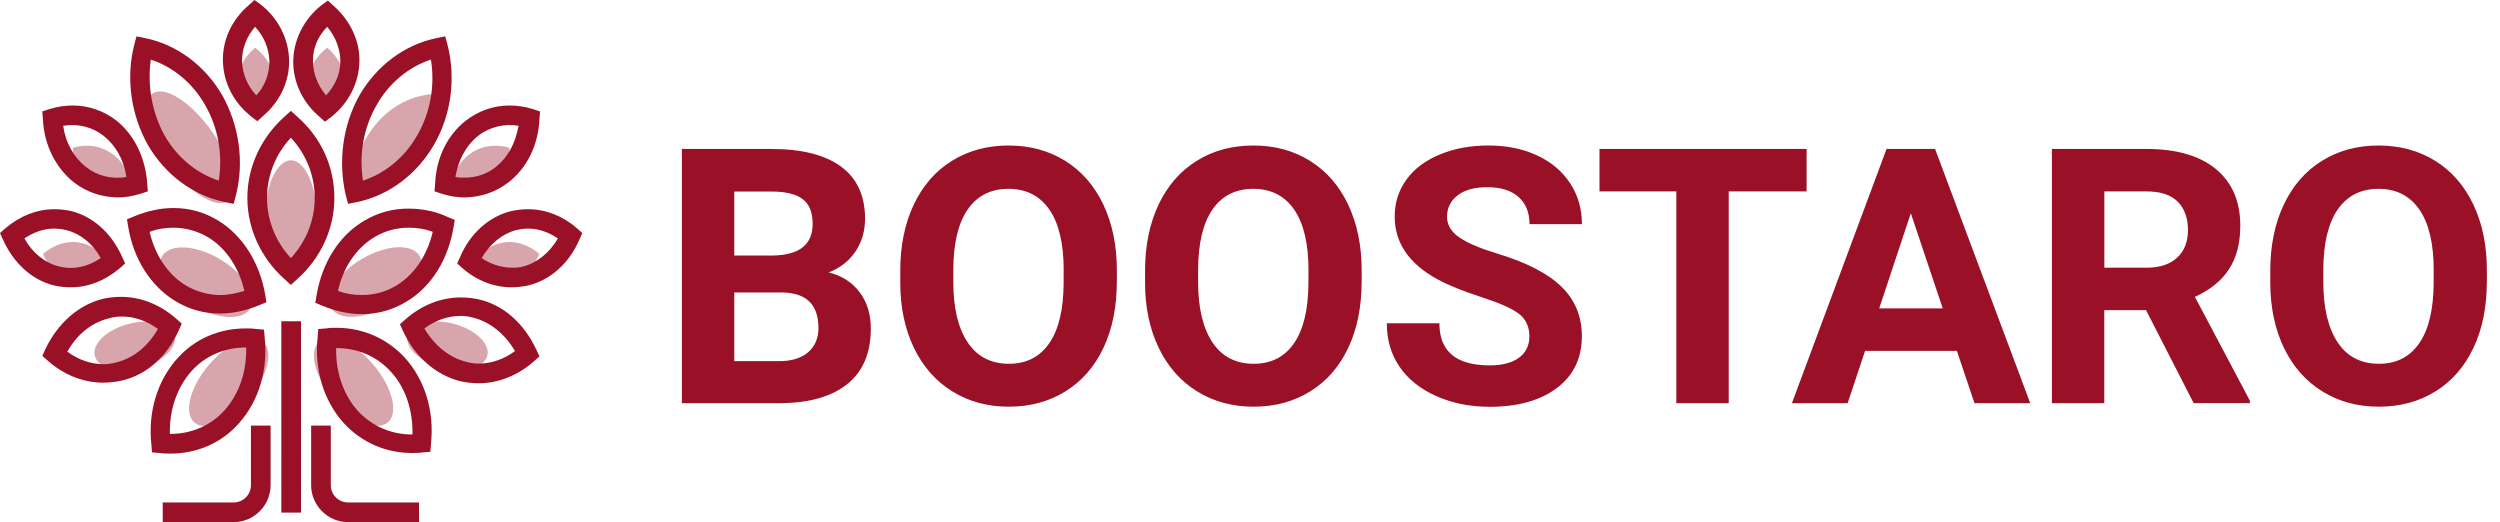 <svg xmlns="http://www.w3.org/2000/svg" viewBox="0 0 419.43 87.6"><g fill="#9a1027"><path d="M49.9 19.6l-1.1-1-1.1 1c-3.9 3.5-6.2 8.4-6.2 13.6s2.3 10.1 6.2 13.6l1.1 1 1.1-1c3.9-3.5 6.2-8.4 6.2-13.6 0-5.2-2.2-10.1-6.2-13.6zm-1.1 23.7c-2.6-2.8-4-6.4-4-10.1s1.4-7.3 4-10.1c2.6 2.8 4 6.4 4 10.1s-1.4 7.3-4 10.1zm11.9 9.4c2.7 0 5.2-.7 7.5-2.1 4.2-2.5 7-7.1 7.9-12.5l.2-1.2-1.2-.5c-2.1-1-4.4-1.4-6.6-1.4-2.7 0-5.2.7-7.5 2.1-4.2 2.5-7 7.1-7.9 12.5l-.2 1.2 1.2.5c2.2.9 4.4 1.4 6.6 1.4zm2.1-12.9c1.8-1.1 3.8-1.6 5.8-1.6 1.3 0 2.7.2 4 .7-.9 3.9-3.1 7.2-6.1 9-1.8 1.1-3.8 1.6-5.8 1.6-1.3 0-2.7-.2-4-.7.9-4 3.1-7.2 6.1-9zM58 32.7l.4 1.5 1.5-.3c5.3-1.1 10-4.6 12.9-9.6s3.7-11.1 2.3-16.7l-.4-1.5-1.5.3c-5.3 1.1-10 4.6-12.9 9.6-2.8 5-3.6 11.1-2.3 16.7zm5.2-15.1c2.1-3.7 5.4-6.4 9.1-7.6.7 4.4-.1 8.9-2.3 12.7-2.1 3.7-5.4 6.4-9.1 7.6-.7-4.4.1-8.9 2.3-12.7zm17 32.6c-1-.2-1.9-.3-2.9-.3-3.3 0-6.6 1.3-9.3 3.7l-.9.8.5 1.1c2 4.4 5.6 7.5 9.8 8.5 1 .2 1.9.3 2.9.3 3.3 0 6.6-1.3 9.3-3.7l.9-.8-.5-1.1c-2.1-4.5-5.6-7.6-9.8-8.5zm.1 10.8c-.7 0-1.4-.1-2.1-.3-2.8-.7-5.3-2.7-7-5.6 1.9-1.4 4-2.1 6.1-2.1.7 0 1.4.1 2.1.3 2.8.7 5.3 2.7 7 5.6-1.9 1.4-4 2.1-6.1 2.1zm16.5-22.7c-2.4-2.1-5.3-3.2-8.2-3.2-.9 0-1.8.1-2.8.3-3.7.9-6.9 3.7-8.6 7.7l-.5 1.1.9.8c2.4 2.1 5.3 3.2 8.2 3.2.9 0 1.8-.1 2.8-.3 3.7-.9 6.9-3.7 8.6-7.7l.5-1.1-.9-.8zm-9 6.4c-.6.2-1.3.2-2 .2-1.7 0-3.5-.6-5-1.6 1.4-2.4 3.5-4.1 5.8-4.7 2.4-.6 4.8-.1 7 1.4-1.4 2.4-3.5 4.1-5.8 4.7zM53.5 19.5l1 .9 1.1-.8c2.9-2.3 4.6-5.7 4.7-9.2.1-3.5-1.5-6.9-4.3-9.4l-1-.9-1.1.8c-2.9 2.3-4.6 5.7-4.7 9.2-.1 3.5 1.5 7 4.3 9.4zm1.4-15c1.4 1.7 2.2 3.7 2.2 5.8s-.9 4.1-2.4 5.7c-1.4-1.7-2.2-3.7-2.2-5.8s.8-4.1 2.4-5.7zm18 27.6l1.2.4c1.3.4 2.6.6 3.9.6 2.7 0 5.2-.9 7.3-2.5 3.1-2.4 5-6.2 5.2-10.6l.1-1.3-1.2-.4c-1.3-.4-2.6-.6-3.9-.6-2.7 0-5.2.9-7.3 2.5-3.1 2.4-5 6.2-5.2 10.6l-.1 1.3zm7.3-9.3c1.9-1.5 4.4-2.1 6.8-1.7-.5 2.9-1.8 5.3-3.8 6.9-1.5 1.2-3.3 1.8-5.2 1.8-.5 0-1.1 0-1.6-.1.5-2.9 1.8-5.3 3.8-6.9zM56.5 55c-.6 0-1.2 0-1.8.1l-1.3.1-.1 1.3c-.6 5.5 1 10.7 4.3 14.4 3 3.3 7.1 5.1 11.5 5.1.6 0 1.2 0 1.8-.1l1.3-.1.1-1.3c.6-5.5-1-10.7-4.3-14.4-2.9-3.2-7-5.1-11.5-5.1zm12.7 17.9q-.1 0 0 0-.1 0 0 0c-3.6 0-6.8-1.4-9.2-4-2.4-2.7-3.7-6.5-3.6-10.5h.1c3.5 0 6.8 1.4 9.1 4 2.4 2.6 3.7 6.4 3.6 10.5zM36.6 37c-2.3-1.4-4.8-2.1-7.5-2.1-2.2 0-4.4.5-6.6 1.4l-1.2.5.2 1.2c.9 5.5 3.8 10 7.9 12.5 2.3 1.4 4.8 2.1 7.5 2.1 2.2 0 4.4-.5 6.6-1.4l1.2-.5-.2-1.2c-.9-5.4-3.8-10-7.9-12.5zm.4 12.5c-2.1 0-4.1-.6-5.8-1.6-3-1.8-5.2-5.1-6.1-9 1.3-.5 2.7-.7 4-.7 2.1 0 4.1.6 5.8 1.6 3 1.8 5.2 5.1 6.1 9-1.3.4-2.7.7-4 .7zm.7-15.6l1.5.3.4-1.5c1.4-5.6.5-11.7-2.3-16.7-2.9-5-7.6-8.5-12.9-9.6l-1.5-.3-.4 1.5c-1.4 5.6-.5 11.7 2.3 16.7 2.9 5 7.6 8.5 12.9 9.6zM25.3 10c3.7 1.2 7 3.9 9.1 7.6 2.2 3.8 3 8.3 2.3 12.7-3.7-1.2-7-3.9-9.1-7.6-2.1-3.8-2.9-8.3-2.3-12.7zM30 55.4l.5-1.1-.9-.8c-2.7-2.4-6-3.7-9.3-3.7-1 0-1.9.1-2.9.3-4.2 1-7.7 4.1-9.8 8.5l-.5 1.1.9.8c2.7 2.4 6 3.7 9.3 3.7 1 0 1.9-.1 2.9-.3 4.3-.9 7.8-4 9.8-8.5zm-10.5 5.4c-.7.2-1.4.3-2.1.3-2.1 0-4.2-.7-6.1-2.1 1.6-2.9 4.1-4.9 7-5.6.7-.2 1.4-.3 2.1-.3 2.1 0 4.2.7 6.1 2.1-1.7 2.9-4.1 4.9-7 5.6zm-7.6-12.6c2.9 0 5.7-1.1 8.2-3.2l.9-.8-.5-1.1c-1.8-4-4.9-6.8-8.6-7.7-.9-.2-1.8-.3-2.8-.3-2.9 0-5.7 1.1-8.2 3.2l-.9.8.5 1.1c1.8 4 4.9 6.8 8.6 7.7.9.2 1.8.3 2.8.3zM4.1 40c2.2-1.5 4.6-2 7-1.4s4.5 2.3 5.8 4.7c-2.2 1.5-4.6 2-7 1.4S5.4 42.4 4.1 40zm38-20.5l1.1.8 1-.9c2.8-2.4 4.4-5.8 4.3-9.4-.1-3.5-1.8-6.9-4.7-9.2L42.7 0l-1 .9c-2.8 2.4-4.4 5.8-4.3 9.4.1 3.6 1.8 6.9 4.7 9.2zm.7-15c1.5 1.6 2.3 3.6 2.4 5.7 0 2.1-.7 4.2-2.2 5.8-1.5-1.6-2.3-3.6-2.4-5.7 0-2.2.8-4.2 2.2-5.8zM12.4 30.6c2.1 1.6 4.6 2.5 7.3 2.5 1.3 0 2.6-.2 3.9-.6l1.2-.4-.1-1.3c-.3-4.4-2.2-8.2-5.2-10.6-2.1-1.6-4.6-2.5-7.3-2.5-1.3 0-2.6.2-3.9.6l-1.2.4.1 1.3c.2 4.4 2.2 8.2 5.2 10.6zm5-7.8c2 1.6 3.4 4 3.8 6.9-2.5.4-4.9-.2-6.8-1.7-2-1.6-3.4-4-3.8-6.9 2.5-.4 4.9.2 6.8 1.7zm26.9 32.5l-1.3-.1c-.6-.1-1.2-.1-1.8-.1-4.5 0-8.6 1.8-11.5 5.1-3.3 3.7-4.9 8.9-4.3 14.4l.1 1.3 1.3.1c.6.1 1.2.1 1.8.1 4.5 0 8.6-1.8 11.5-5.1 3.3-3.7 4.9-8.9 4.3-14.4l-.1-1.3zm-6.6 13.5c-2.3 2.6-5.6 4-9.1 4h-.1c-.1-4 1.2-7.8 3.6-10.5 2.3-2.6 5.6-4 9.1-4h.1c.1 4.1-1.2 7.8-3.6 10.5zm9.5-14.9h3.3V86h-3.3zm11.2 30.4c-1.6 0-2.9-1.3-2.9-2.9v-10h-3.3v10c0 3.4 2.8 6.2 6.2 6.2h11.9v-3.3H58.4zm-16.3-2.9c0 1.6-1.3 2.9-2.9 2.9H27.3v3.3h11.9c3.4 0 6.2-2.8 6.2-6.2v-10h-3.3v10z"/><g opacity=".75"><ellipse cx="48.8" cy="36.9" rx="4.4" ry="10" opacity=".5"/><ellipse cx="63" cy="47.31" rx="8.6" ry="4.5" transform="rotate(-30.56 63.01 47.325)" opacity=".5"/><path d="M62.4 21.7c-2.6 3.5-3.5 7.8-3 11.9 3.7-.4 7.3-2.4 9.9-5.9s3.5-7.8 3-11.9c-3.8.4-7.4 2.4-9.9 5.9z" opacity=".5"/><ellipse cx="75.07" cy="57.98" rx="3.8" ry="6.9" transform="rotate(-75.77 75.07 57.975)" opacity=".5"/><path d="M83.9 40.8c-2.4.6-4.2 2.4-5.3 4.8 1.9 1.6 4.3 2.4 6.6 1.8 2.4-.6 4.2-2.4 5.3-4.8-1.9-1.6-4.3-2.4-6.6-1.8zM54.9 8c-2 1.5-3.2 3.7-3.3 6.1 0 2.5 1.1 4.7 3 6.3 2-1.5 3.2-3.7 3.3-6.1 0-2.5-1.1-4.7-3-6.3zm23.7 18c-2 1.6-3.1 4.1-3.3 6.8 2.4.7 4.9.4 6.9-1.2s3.1-4.1 3.3-6.8c-2.3-.7-4.9-.4-6.9 1.2z" opacity=".5"/><ellipse cx="59.32" cy="64.08" rx="4.4" ry="8.9" transform="rotate(-40.18 59.312 64.084)" opacity=".5"/><ellipse cx="34.6" cy="47.35" rx="4.5" ry="8.6" transform="rotate(-59.44 34.603 47.346)" opacity=".5"/><ellipse cx="31.91" cy="24.71" rx="4.5" ry="11" transform="rotate(-35.06 31.906 24.701)" opacity=".5"/><ellipse cx="22.6" cy="58" rx="6.9" ry="3.8" transform="rotate(-14.23 22.617 58.027)" opacity=".5"/><path d="M13.8 40.8c2.4.6 4.2 2.4 5.3 4.8-1.9 1.6-4.3 2.4-6.6 1.8-2.4-.6-4.2-2.4-5.3-4.8 1.9-1.6 4.3-2.4 6.6-1.8zM42.8 8c2 1.5 3.2 3.7 3.3 6.1 0 2.5-1.1 4.7-3 6.3-2-1.5-3.2-3.7-3.3-6.1-.1-2.5 1.1-4.7 3-6.3zM19.1 26c2 1.6 3.1 4.1 3.3 6.8-2.4.7-4.9.4-6.9-1.2s-3.1-4.1-3.3-6.8c2.3-.7 4.8-.4 6.9 1.2z" opacity=".5"/><ellipse cx="38.37" cy="64.1" rx="8.9" ry="4.4" transform="rotate(-49.82 38.371 64.1)" opacity=".5"/></g></g><path d="M114.4 67.65V24.99h14.94c5.18 0 9.1.99 11.78 2.97 2.68 1.98 4.01 4.89 4.01 8.72 0 2.09-.54 3.93-1.61 5.52-1.07 1.59-2.57 2.76-4.48 3.5 2.19.55 3.91 1.65 5.17 3.31 1.26 1.66 1.89 3.69 1.89 6.09 0 4.1-1.31 7.21-3.93 9.32-2.62 2.11-6.35 3.18-11.19 3.22H114.4zm8.79-24.78h6.5c4.43-.08 6.65-1.85 6.65-5.3 0-1.93-.56-3.33-1.68-4.17-1.12-.85-2.9-1.27-5.32-1.27h-6.15v10.75zm0 6.21v11.51h7.53c2.07 0 3.69-.49 4.85-1.48 1.16-.99 1.74-2.35 1.74-4.09 0-3.91-2.02-5.89-6.06-5.95h-8.06zm64.18-1.79c0 4.2-.74 7.88-2.23 11.04-1.48 3.16-3.61 5.61-6.37 7.32-2.76 1.72-5.93 2.58-9.51 2.58s-6.69-.85-9.46-2.55c-2.77-1.7-4.92-4.13-6.45-7.28-1.52-3.15-2.3-6.78-2.31-10.88v-2.11c0-4.2.76-7.9 2.27-11.09 1.51-3.19 3.65-5.64 6.42-7.35 2.76-1.71 5.92-2.56 9.48-2.56s6.71.85 9.48 2.56c2.76 1.71 4.9 4.16 6.42 7.35 1.51 3.19 2.27 6.88 2.27 11.06v1.9zm-8.91-1.93c0-4.47-.8-7.87-2.4-10.19-1.6-2.32-3.89-3.49-6.86-3.49s-5.23 1.15-6.83 3.44c-1.6 2.3-2.41 5.66-2.43 10.09v2.08c0 4.36.8 7.73 2.4 10.14 1.6 2.4 3.91 3.6 6.91 3.6s5.21-1.16 6.8-3.47 2.38-5.69 2.4-10.12v-2.08zm49.98 1.93c0 4.2-.74 7.88-2.23 11.04-1.48 3.16-3.61 5.61-6.37 7.32-2.76 1.72-5.93 2.58-9.51 2.58s-6.69-.85-9.46-2.55c-2.77-1.7-4.92-4.13-6.45-7.28-1.52-3.15-2.3-6.78-2.31-10.88v-2.11c0-4.2.76-7.9 2.27-11.09 1.51-3.19 3.65-5.64 6.42-7.35 2.76-1.71 5.92-2.56 9.48-2.56s6.71.85 9.48 2.56c2.76 1.71 4.9 4.16 6.42 7.35 1.51 3.19 2.27 6.88 2.27 11.06v1.9zm-8.91-1.93c0-4.47-.8-7.87-2.4-10.19-1.6-2.32-3.89-3.49-6.86-3.49s-5.23 1.15-6.83 3.44c-1.6 2.3-2.41 5.66-2.43 10.09v2.08c0 4.36.8 7.73 2.4 10.14 1.6 2.4 3.91 3.6 6.91 3.6s5.21-1.16 6.8-3.47 2.38-5.69 2.4-10.12v-2.08zm37.06 11.1c0-1.66-.59-2.93-1.76-3.82-1.17-.89-3.28-1.83-6.33-2.81-3.05-.99-5.46-1.96-7.24-2.92-4.84-2.62-7.27-6.14-7.27-10.58 0-2.3.65-4.36 1.95-6.17 1.3-1.81 3.16-3.22 5.6-4.23 2.43-1.02 5.16-1.52 8.19-1.52s5.76.55 8.14 1.66c2.38 1.1 4.23 2.66 5.55 4.67 1.32 2.01 1.98 4.3 1.98 6.86h-8.79c0-1.95-.62-3.47-1.85-4.56s-2.96-1.63-5.19-1.63-3.82.45-5.01 1.36c-1.19.91-1.79 2.1-1.79 3.59 0 1.39.7 2.55 2.09 3.49 1.4.94 3.45 1.82 6.17 2.64 5 1.5 8.64 3.37 10.93 5.6s3.43 5 3.43 8.32c0 3.69-1.4 6.59-4.19 8.69-2.79 2.1-6.55 3.15-11.28 3.15-3.28 0-6.27-.6-8.96-1.8s-4.75-2.85-6.17-4.94c-1.42-2.09-2.12-4.51-2.12-7.27h8.82c0 4.71 2.81 7.06 8.44 7.06 2.09 0 3.72-.42 4.89-1.27s1.76-2.04 1.76-3.56zm46.51-24.35h-13.07v35.54h-8.79V32.11h-12.89v-7.12h34.75v7.12zm25.22 26.75h-15.41l-2.93 8.79h-9.35l15.88-42.66h8.14l15.97 42.66h-9.35l-2.96-8.79zm-13.04-7.12h10.66l-5.36-15.97-5.3 15.97zm44.76.29h-7v15.62h-8.79V24.99h15.85c5.04 0 8.93 1.12 11.66 3.37 2.73 2.25 4.1 5.42 4.1 9.52 0 2.91-.63 5.34-1.89 7.28-1.26 1.94-3.17 3.49-5.73 4.64l9.23 17.43v.41h-9.43l-8-15.62zm-7-7.12h7.09c2.21 0 3.92-.56 5.13-1.68 1.21-1.12 1.82-2.67 1.82-4.64s-.57-3.59-1.71-4.75c-1.14-1.15-2.9-1.73-5.26-1.73h-7.06v12.8zm64.18 2.38c0 4.2-.74 7.88-2.23 11.04s-3.61 5.61-6.37 7.32c-2.76 1.72-5.93 2.58-9.51 2.58s-6.69-.85-9.46-2.55-4.92-4.13-6.45-7.28c-1.52-3.15-2.29-6.78-2.31-10.88v-2.11c0-4.2.76-7.9 2.27-11.09s3.65-5.64 6.42-7.35c2.76-1.71 5.92-2.56 9.48-2.56s6.71.85 9.48 2.56c2.76 1.71 4.9 4.16 6.42 7.35s2.27 6.88 2.27 11.06v1.9zm-8.91-1.93c0-4.47-.8-7.87-2.4-10.19-1.6-2.32-3.89-3.49-6.86-3.49s-5.22 1.15-6.83 3.44c-1.6 2.3-2.41 5.66-2.43 10.09v2.08c0 4.36.8 7.73 2.4 10.14s3.91 3.6 6.91 3.6 5.21-1.16 6.8-3.47 2.38-5.69 2.4-10.12v-2.08z" fill="#9a1027"/></svg>
